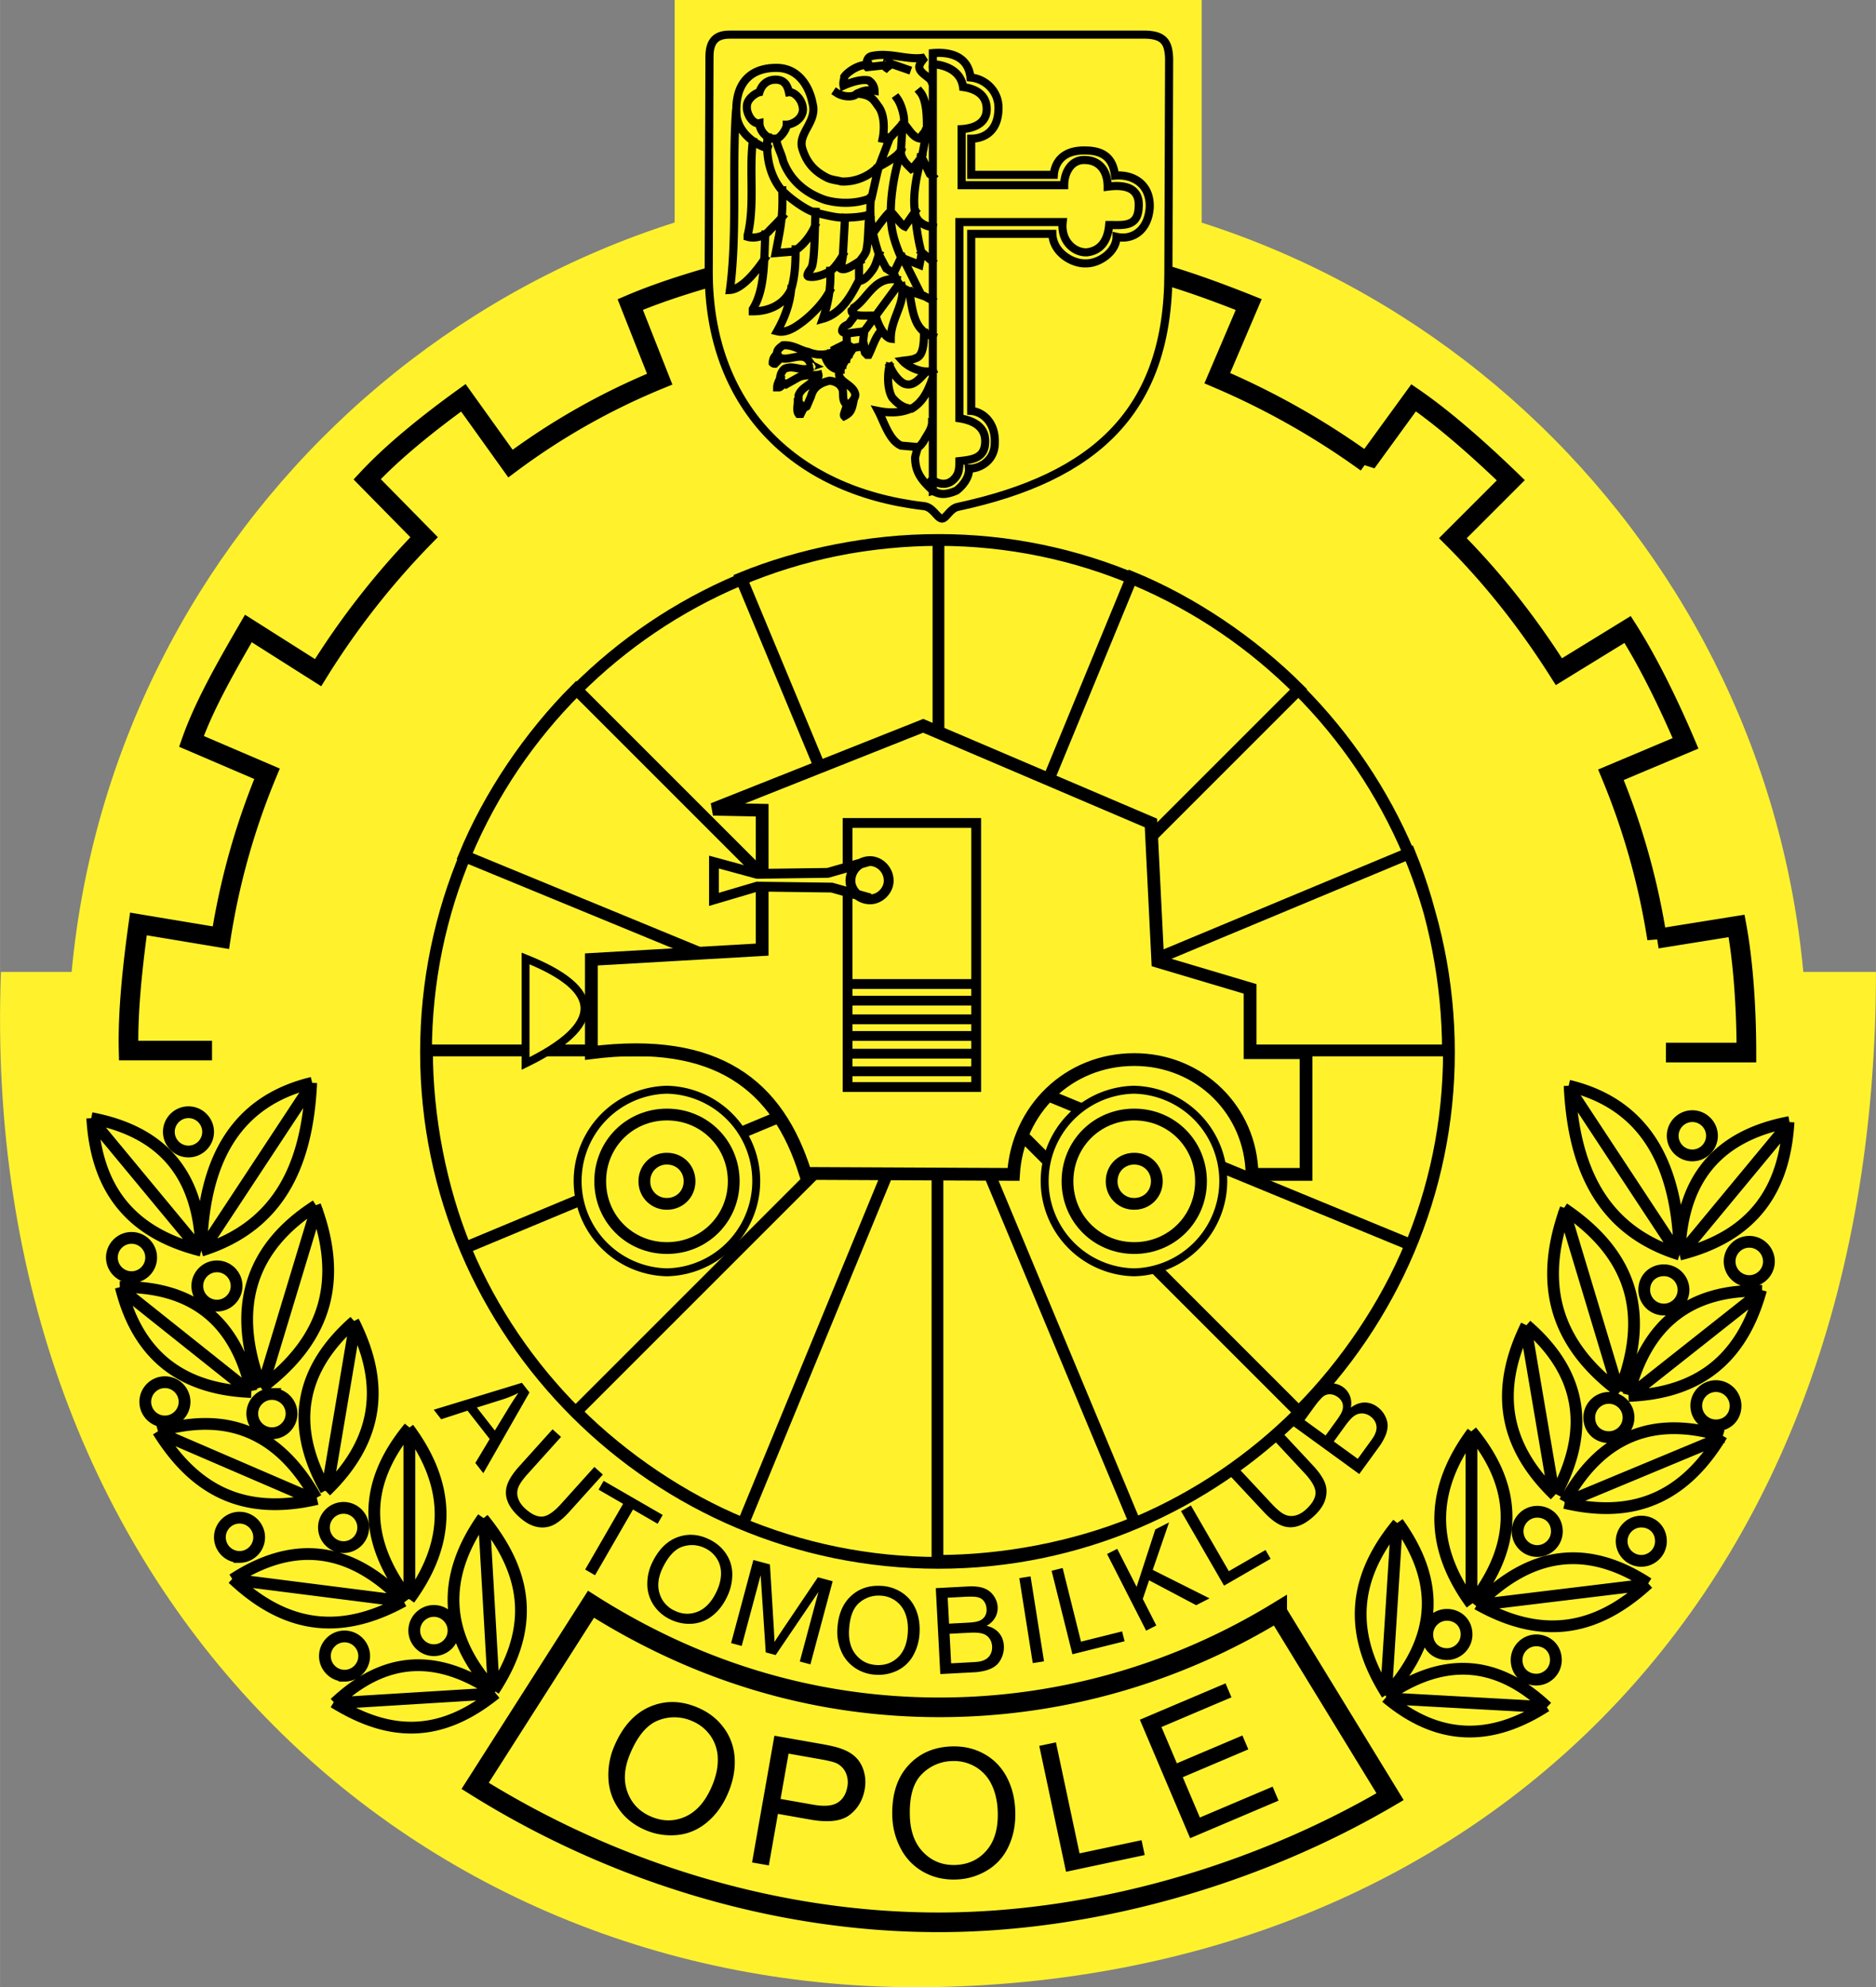 <svg xmlns="http://www.w3.org/2000/svg" width="2360" height="2500" viewBox="0 0 126.952 134.489"><rect x="0" y="0" width="126.952" height="134.489" fill="#808080" stroke="none"/><path fill-rule="evenodd" clip-rule="evenodd" fill="#fff22d" d="M45.653 0H81.32v20.528H45.653V0z"/><path d="M126.952 65.779c0 43.714-28.169 67.897-63.379 68.694-35.344.797-65.106-26.575-63.511-68.694h4.783c2.79-29.962 27.969-53.48 58.662-53.48 30.56 0 55.739 23.518 58.529 53.48h4.916z" fill-rule="evenodd" clip-rule="evenodd" fill="#fff22d"/><path d="M63.507 36.544c19 0 34.546 15.546 34.546 34.679 0 19.001-15.546 34.546-34.546 34.546-19.134 0-34.68-15.545-34.68-34.546 0-19.133 15.546-34.679 34.68-34.679zm0 34.679L50.153 39.135c4.053-1.661 8.836-2.591 13.354-2.591v34.679zm0-.067l-32.088-13.22c1.66-4.052 4.384-8.105 7.573-11.294l24.515 24.514zm0-.066L31.484 84.443c-1.66-4.053-2.591-8.836-2.591-13.354h34.614v.001zm0-.067l-13.221 32.088c-4.053-1.66-8.105-4.385-11.294-7.573l24.515-24.515zm-.067 0l13.354 32.021c-4.053 1.661-8.836 2.591-13.354 2.591V71.023zm-.066 0l32.088 13.221c-1.661 4.053-4.385 8.104-7.573 11.294L63.374 71.023zm0 .067l32.021-13.354c1.661 4.053 2.591 8.836 2.591 13.354H63.374zm0 .066l13.221-32.088c4.053 1.661 8.104 4.385 11.294 7.573L63.374 71.156z" fill="none" stroke="#000" stroke-width=".797" stroke-miterlimit="2.613"/><path d="M86.43 109.103c-6.644 4.053-14.483 6.444-22.854 6.444-8.77 0-16.675-2.591-23.584-6.976l-7.84 12.29c9.235 5.78 20.263 9.235 31.357 9.235 10.431 0 21.525-3.189 30.561-8.504l-7.64-12.489zm26.307-37.869h5.448c0-2.856-.199-6.045-.664-8.57l-5.382.864a48.255 48.255 0 0 0-3.122-11.095l5.049-2.126c-1.13-2.657-2.524-5.514-3.92-7.707l-4.65 2.857c-2.06-3.255-4.451-6.312-7.175-9.035l3.92-3.92c-2.06-1.993-4.451-4.119-6.577-5.581l-3.189 4.385a51.94 51.94 0 0 0-10.098-5.713l2.126-4.982c-2.657-1.063-5.647-2.126-8.172-2.658l-1.262 5.249a50.375 50.375 0 0 0-11.494-1.329c-3.985 0-7.905.465-11.626 1.329l-1.195-5.182c-2.857.73-5.78 1.594-8.105 2.591l1.993 5.049a45.93 45.93 0 0 0-10.099 5.713l-3.188-4.451c-2.392 1.727-4.783 3.654-6.511 5.514l3.854 3.919a53.289 53.289 0 0 0-7.175 9.168l-4.717-2.99c-1.462 2.525-2.99 5.183-3.854 7.641l5.115 2.192a48.26 48.26 0 0 0-3.122 11.094l-5.581-.93c-.398 2.857-.73 5.979-.664 8.57h5.646" fill="none" stroke="#000" stroke-width="1.329" stroke-miterlimit="2.613"/><path d="M41.563 118.185c.565-1.331 1.365-2.221 2.399-2.672 1.035-.449 2.116-.434 3.246.046.741.314 1.333.774 1.777 1.38.444.606.688 1.292.731 2.057.043.765-.105 1.548-.445 2.351-.345.813-.818 1.471-1.418 1.974s-1.272.791-2.013.865a4.346 4.346 0 0 1-2.158-.331c-.755-.32-1.352-.789-1.791-1.406a3.826 3.826 0 0 1-.718-2.066 4.903 4.903 0 0 1 .39-2.198zm1.087.48c-.41.966-.474 1.838-.19 2.614.283.776.818 1.331 1.601 1.663.8.34 1.575.338 2.33-.005.754-.342 1.35-1.029 1.788-2.062.277-.652.409-1.27.395-1.85a2.762 2.762 0 0 0-.487-1.543 2.854 2.854 0 0 0-1.259-1.009 2.949 2.949 0 0 0-2.268-.049c-.762.288-1.398 1.034-1.91 2.241zM50.892 126.045l1.513-8.578 3.236.57c.569.101.999.205 1.29.312.409.145.739.34.988.588.25.247.43.563.542.949.11.386.129.791.054 1.216-.129.729-.47 1.306-1.023 1.729-.553.423-1.437.528-2.65.314l-2.199-.388-.615 3.486-1.136-.198zm1.929-4.299l2.218.391c.732.129 1.278.085 1.634-.134s.579-.576.666-1.072a1.577 1.577 0 0 0-.11-.969 1.3 1.3 0 0 0-.627-.633c-.182-.084-.531-.172-1.046-.263l-2.193-.387-.542 3.067zM60.385 122.957c-.05-1.445.298-2.591 1.045-3.435.748-.846 1.735-1.288 2.961-1.331.804-.028 1.535.139 2.194.5.658.361 1.169.88 1.531 1.554.362.676.559 1.448.589 2.319.031.883-.119 1.679-.451 2.388a3.639 3.639 0 0 1-1.459 1.635 4.31 4.31 0 0 1-2.096.612c-.819.028-1.558-.145-2.218-.517a3.812 3.812 0 0 1-1.522-1.57 4.92 4.92 0 0 1-.574-2.155zm1.188-.024c.037 1.049.348 1.866.933 2.449.585.585 1.303.862 2.154.832.867-.03 1.569-.359 2.109-.989.538-.628.788-1.504.749-2.624-.024-.709-.166-1.322-.424-1.844a2.764 2.764 0 0 0-1.095-1.191 2.847 2.847 0 0 0-1.567-.383 2.947 2.947 0 0 0-2.076.914c-.567.58-.829 1.526-.783 2.836zM72.141 126.676l-1.812-8.52 1.128-.239 1.598 7.514 4.196-.893.214 1.006-5.324 1.132zM80.539 124.403l-3.403-8.018 5.798-2.461.401.945-4.736 2.011 1.042 2.455 4.436-1.883.4.94-4.437 1.883 1.158 2.729 4.923-2.089.402.946-5.984 2.542zM29.351 95.406l5.966-1.822.511.653-3.122 5.463-.541-.691.972-1.621-1.499-1.918-1.784.581-.503-.645zm2.918-.149l1.216 1.557.896-1.472c.272-.447.505-.804.697-1.069a7.462 7.462 0 0 1-1.069.438l-1.74.546zM40.222 99.277l.574.517-2.251 2.5c-.392.435-.752.735-1.081.902a1.694 1.694 0 0 1-1.095.145c-.401-.07-.81-.294-1.228-.669-.405-.365-.674-.734-.807-1.105a1.611 1.611 0 0 1-.004-1.104c.128-.364.398-.775.811-1.233l2.251-2.5.573.516-2.249 2.497c-.338.376-.554.684-.644.925a1.07 1.07 0 0 0-.011.736c.083.249.248.485.494.707.421.379.808.554 1.157.523.351-.029.771-.316 1.26-.859l2.25-2.498zM39.598 106.221l2.568-4.447-1.661-.96.344-.595 3.997 2.308-.344.596-1.668-.964-2.568 4.448-.668-.386zM44.142 105.737c.423-.869.988-1.436 1.694-1.699.705-.264 1.428-.217 2.166.144.482.235.862.563 1.138.983s.414.887.416 1.398a3.51 3.51 0 0 1-.38 1.554c-.259.531-.598.954-1.016 1.269a2.454 2.454 0 0 1-1.374.507 2.9 2.9 0 0 1-1.429-.297 2.758 2.758 0 0 1-1.147-1.001 2.566 2.566 0 0 1-.407-1.405 3.29 3.29 0 0 1 .339-1.453zm.707.359c-.308.631-.38 1.21-.217 1.739a1.86 1.86 0 0 0 1.01 1.166c.521.255 1.04.28 1.555.078.516-.202.938-.64 1.267-1.313.208-.426.317-.833.328-1.221.01-.389-.08-.737-.271-1.048a1.911 1.911 0 0 0-.807-.718 1.973 1.973 0 0 0-1.512-.112c-.518.164-.969.641-1.353 1.429zM49.474 111.199l1.507-5.625 1.121.301.264 4.339c.022.404.038.706.045.905.12-.188.298-.462.541-.821l2.396-3.554 1 .269-1.507 5.625-.717-.192 1.261-4.707-2.896 4.27-.671-.181-.344-5.224-1.283 4.788-.717-.193zM56.664 110.266c.05-.965.349-1.707.896-2.227.546-.519 1.229-.757 2.05-.714a2.79 2.79 0 0 1 1.432.461c.417.279.728.654.929 1.124.202.472.288.998.257 1.58a3.448 3.448 0 0 1-.439 1.563 2.451 2.451 0 0 1-1.067 1.004 2.883 2.883 0 0 1-1.431.285 2.75 2.75 0 0 1-1.447-.474 2.565 2.565 0 0 1-.924-1.134 3.29 3.29 0 0 1-.256-1.468zm.792.053c-.037.7.123 1.263.479 1.686.354.423.818.649 1.386.679.579.03 1.066-.148 1.461-.536.396-.387.613-.955.652-1.703.025-.474-.034-.892-.174-1.253a1.859 1.859 0 0 0-1.682-1.203 1.976 1.976 0 0 0-1.436.487c-.411.353-.64.967-.686 1.843zM63.631 113.295l-.305-5.815 2.181-.114c.445-.023.805.018 1.079.121s.494.273.659.51c.165.237.254.489.268.757a1.31 1.31 0 0 1-.165.711 1.422 1.422 0 0 1-.583.563c.357.085.637.248.839.485.202.239.312.528.33.866.014.273-.03.529-.134.769-.103.24-.234.429-.397.563-.162.137-.37.243-.622.321a3.805 3.805 0 0 1-.932.146l-2.218.117zm.594-3.411l1.257-.066c.342-.018.585-.053.73-.105a.817.817 0 0 0 .427-.313.83.83 0 0 0 .123-.516c-.011-.193-.065-.36-.166-.502s-.237-.235-.412-.281c-.175-.045-.472-.057-.889-.034l-1.163.061.093 1.756zm.14 2.684l1.448-.076c.248-.013.422-.031.521-.055.176-.041.32-.102.436-.183a.826.826 0 0 0 .276-.338c.07-.146.1-.312.09-.497-.012-.216-.077-.401-.196-.556s-.279-.259-.479-.312-.486-.072-.856-.053l-1.345.07.105 2zM69.889 112.554l-.911-5.751.762-.12.911 5.751-.762.12zM72.572 111.955l-1.408-5.65.747-.187 1.243 4.984 2.782-.694.167.667-3.531.88zM77.562 110.358l-2.644-5.188.687-.35 1.312 2.573 1.265-3.887.931-.474-1.105 3.212 3.845 1.928-.906.462-3.185-1.685-.428 1.262.916 1.797-.688.35zM82.835 107.313l-2.911-5.043.667-.385 2.567 4.448 2.484-1.434.344.595-3.151 1.819zM85.988 97.237l.563-.525 2.295 2.46c.399.429.667.814.805 1.156s.154.709.049 1.104c-.105.393-.363.781-.773 1.164-.399.372-.79.607-1.172.707a1.607 1.607 0 0 1-1.1-.091c-.352-.159-.737-.464-1.158-.916l-2.295-2.46.563-.525 2.292 2.457c.345.37.634.611.865.722.232.111.477.137.733.075.255-.062.505-.205.746-.431.415-.387.622-.757.623-1.108.002-.352-.247-.796-.746-1.331l-2.29-2.458zM91.985 99.758l-4.711-3.423 1.284-1.768c.262-.359.519-.613.772-.762.253-.148.524-.212.811-.191.288.021.541.11.758.268.2.146.35.338.448.576.099.239.123.508.071.808.29-.224.593-.339.905-.347.312-.007.605.09.88.289.221.16.393.356.514.587.122.231.185.452.188.664.004.212-.044.44-.142.685a3.801 3.801 0 0 1-.474.818l-1.304 1.796zm-2.277-2.608l.739-1.019c.201-.276.326-.488.378-.635a.816.816 0 0 0 .024-.529.837.837 0 0 0-.323-.419.945.945 0 0 0-.495-.188.709.709 0 0 0-.478.144c-.145.107-.34.33-.586.669l-.684.941 1.425 1.036zm2.175 1.58l.852-1.173c.146-.201.241-.349.286-.44.078-.163.123-.313.133-.454a.852.852 0 0 0-.089-.428 1.03 1.03 0 0 0-.329-.382.971.971 0 0 0-.557-.197.887.887 0 0 0-.545.176c-.168.122-.362.332-.58.632l-.791 1.09 1.62 1.176z"/><path d="M49.357 2.344H77.22c1.599-.05 1.848.55 1.897 1.598l-.05 14.53c0 9.337-4.943 13.831-14.23 15.828-.549.1-.799.799-1.099.799-.35-.05-.6-.799-1.248-.849-8.938-1.048-14.53-6.94-14.53-15.829l.05-14.58c0-.947.349-1.497 1.347-1.497z" fill-rule="evenodd" clip-rule="evenodd" fill="#fff22d" stroke="#000" stroke-width=".549" stroke-linecap="square" stroke-miterlimit="2.613"/><path d="M59.98 4.144l.199.1v.2c-.05.05-.1.05-.199.149-.15-.1.1-.299.1-.399-.149-.2.149.299-.1-.05zm3.096 29.01c-.699-.649-1.148-1.199-1.148-2.197.05-.25.149-.549.199-.699l-1.148-.1c-.799-.35-1.148-1.598-1.548-2.347.749.149 1.498.149 2.197-.15l1.448 5.493zm.05.05V3.594c1.148-.1 2.396.2 2.547 1.648 1.048.1 1.897.948 1.897 2.047 0 1.748-1.148 2.098-1.848 2.098v2.446h5.592c.051-.699.5-1.698 2.147-1.647 1.647 0 1.897.998 1.997 1.697 1.248-.1 2.396.6 2.347 2.147-.1 1.548-1.148 2.247-2.247 1.997 0 .999-1.148 1.797-2.047 1.797-.898.05-2.247-.699-2.297-1.997h-5.492v11.984c.749.05 1.647.749 1.598 2.146 0 1.349-1.198 1.798-1.748 1.748.051.599-.449 1.198-.849 1.498-.699.301-1.148.301-1.597.001zm0-28.861c.849.05 1.897.449 2.047 1.548.749.1 1.599.45 1.599 1.498 0 .949-.85 1.298-1.698 1.348v3.795h6.94c0-.799.449-1.798 1.498-1.698.949.05 1.448.799 1.448 1.797 1.148-.149 2.196.05 2.097 1.398-.05 1.348-1.048 1.198-1.997 1.198-.1 1.148-.649 1.747-1.498 1.848-.849.05-1.798-.75-1.647-2.047h-6.99V28.31c.648.1 1.747.399 1.747 1.548s-.849 1.249-1.747 1.348c0 .599-.051.949-.45 1.298s-.948.3-1.397-.05l.048-28.111zm-3.495.1l-.949.1c-.05-.05-.05-.05-.05-.2.05-.549.3-.549.649-.599 1.099-.15 2.246.35 3.295.149-.149.2-.449.5-.35.75.101.349.699.599.8.849l-3.395-1.049zm.099 4.944c.149-.75.1-1.698-.3-2.197-.35-.499-.499-.749-1.348-.849.1-.101.449-.3 1.098-.2a.859.859 0 0 0-.399-.699c-.449-.1-1.148.1-1.697.35-.05-.25.05-.399.05-.599.2-.299.949-.849 1.598-.799l.998 4.993zm.499-5.094l1.148.399-1.148-.399zm-8.288 5.743c-.749-.2-1.947-.999-2.098-2.197-.149-1.998.749-3.246 2.696-3.246 1.548 0 2.247 1.348 2.447 2.397.349 1.248-.999 1.998-.699 3.046.3.999.849 1.547 1.598 1.947.35.2.699.2 1.049.3.998.05 1.947-.399 2.546-1.048 0-.05.05-.1.05-.1l.649-1.697c0-.2-.199-.15-.3-.15l-7.938.748zm.499-.649c-.6.05-1.049-.6-1.049-1.049-.449.1-.898-.649-.849-1.148 0-.499.599-.899.849-.949.1-.349.399-.849 1.099-.849.599 0 .799.399.898.849.35-.05.949.5.949 1.199-.05.699-.799.999-1.099.999 0 .35-.499.949-.699.949 0 .449.35.998.449 1.498.499 1.348 1.548 2.197 2.847 2.646 1.049.299 2.247.25 3.146-.15l.399-1.748s.1-.299.05-.35l-6.99-1.897zm6.691-3.296c-.399 0-.849.1-1.148.25-.199.249-.898.249-1.348-.05l2.496-.2zm3.146.149c.449.55.449 1.748.449 2.447l-.449-2.447zm-1.548.45c.249.349.499 1.148.449 1.647l-.449-1.647zm-10.935.998c-.25 3.745.1 8.239-.399 11.934.849-.05 1.848-1.348 2.347-2.097l-1.948-9.837zm11.284.7c0-.05 0 0 .05-.05.35.299.6.999 1.199 1.049 0-.2.199-.399.35-.55l-1.599-.449zm0 0l-.898.999.898-.999zm0 .099l-.1 1.548c-.1.649.3.999.699 1.398.1-.05.649-.699.649-.799l-1.248-2.147zm1.599.4c-.101-.05 0-.149.05-.25l-.05.25zm.05-.1l-.35 1.897.35-1.897zm-11.785.799c-.25 1.997.149 4.344-.35 6.341v.1c.499.15 1.198-.05 1.498-.449.25-.25.649-.649.849-.899l-1.997-5.093zm.999-.3c-.15 1.648.35 2.797.849 3.446.399.499 1.647 1.448 2.347 1.648.649.149 1.348.35 1.947.35.649 0 1.198-.05 1.798-.2l-6.941-5.244zm8.988.949c-.25.399-.998.799-1.448 1.048l1.448-1.048zm1.448.4l.549 1.148c.05.05.15.1.2.149l-.749-1.297zm-1.398-.4c-.399 1.248-.699 2.746-.699 4.145l.699-4.145zm1.398.4c-.35 1.148-.699 2.846-.399 3.994.199.5.749.699 1.148.75l-.749-4.744zm-3.445 2.796c-.05.549-.05 1.299.05 1.897l-.05-1.897zm.149 2.347s1.049-1.499 1.198-1.448c.25.2.699.899.949.999l.699-.999-2.846 1.448zm1.198-1.299c0 1.099.25 1.897.699 2.946l1.248.499.15-.799c-.25-.749-.449-2.347-.449-2.746l-1.648.1zm-7.34-1.597c.05 1.797-.1 2.446-.449 4.244l1.198-.1c.55-.3 1.148-.999 1.448-1.698l-2.197-2.446zm2.248 1.448c-.05.949-.05 2.846-.199 3.545-.051.349-.3.449-.35.749 0 .05.05.1.1.1.449.1 1.148-.2 1.397-.35.25-.1.75-.799.899-1.099l-1.847-2.945zm3.794.899c.1.699.3 1.398.499 1.997l.5.949c.1.05.35.25.499.3l.499-1.048-1.997-2.198zm-.15-.65c-.1.799-.05 1.598-.199 2.347-.05.25-.3.55-.499.799v1.298c.399-.05.698-.449.948-.799.2-.299.3-.749.399-.999l-.649-2.646zm-7.04 1.298c-.1 1.698 0 3.695-.849 5.043v.149c1.398 0 2.247-.699 2.597-1.498.249-.799.299-1.697.299-2.696l-2.047-.998zm5.393-1.148l-.149 2.646-.149.799c.299.2.948-.299 1.298-.5l-1-2.945zm5.193 2.347l.699.599-.699-.599zm-1.299.35l1.249 2.496.749.399-1.998-2.895zm-.399 1.497c-1.498-.25-1.997 1.348-2.896 1.897-.05.15-.1.15-.15.2 0 .05 0 .1.051.15.299.299 1.198.149 1.598.2l1.397-2.447zm.349.45c.25 1.148-.749 2.197-.749 3.545-.399-.05-.898-.999-.998-1.498l1.747-2.047zm-.549-.899c.449 1.148.699 1.098 1.848 1.498l-1.848-1.498zm-2.346.499c-.35.599-.999 2.197-2.447 2.597.35-.999.55-2.047.5-3.246l1.947.649zm-4.594.599c-.101 1.099-.5 2.047-.949 2.847.399.1.799-.05 1.148-.25.85-.5 1.897-1.498 2.396-2.446l-2.595-.151zm7.988.151c.25 1.448.35 2.646 1.599 3.045l-1.599-3.045zm-3.644 1.597l-.449.599c-.149.1-.399.15-.449.45 0 .15.199.15.35.2l1.148-.149 2.347-3.196-2.947 2.096zm.599 1.149l-.101.849.15.549.149.15h.1c.3-.599.399-1.099.85-1.648l-1.148.1zm4.044.05c0 .499 0 1.498-.499 1.698-.3.149-.6.149-.949.2.449.499 1.498.898 2.048.649l-.6-2.547zm-5.242.099l.05.999 1.148-.2-1.198-.799zm-4.694 1.348s-.1.05-.149.15c-.1.1-.149.3-.149.449.05.05.1.05.149.05l.35-.35-.201-.299zm3.944-.349c.051.1.351.599.75.649l-.75-.649zm-.299.3c0 .2.449.699.799.749l-.799-.749zm-.399.199c.199.599.549.898 1.049.898l-1.049-.898zm1.099-.699c.05.1.149.399.549.499l-.549-.499zm3.294 1.398c.2.449.55.949.949 1.148.549.2.898-.15 1.397-.699l-2.346-.449zm-.049 0c-.149.699-.1 1.598.2 2.097.399.449.748.699 1.298.749.699-.399 1.049-1.048 1.349-1.847l-2.847-.999zm-2.846-1.597c-.25.1-.749.399-.85.549-.549.3-1.198.3-1.797.05-.55-.1-.999-.5-1.698-.45-.199.15-.35.25-.399.45 0 .149.101.349.2.399.599.25 1.498-.45 1.947.2.1.149.199.299.3.35 0 0-.15.05-.101.05-.499.35-.898.05-1.448.05-.1 0-.299.05-.299.05-.2.05-.399.399-.399.699.05.15.199.3.399.399l.799-.449c.399-.25 1.198-.15 1.398-.2.05.2-.2.35-.35.35-.25.4-.799.5-.999 1.049v.449c.05.1.2.2.35.35.05 0 .149 0 .2-.05l.299-.699c.15-.599.6-.898 1.248-1.048.5.05.8.299.899.649.05.399-.05.749.3.999.249-.1.549-.449.549-.699-.1-.699-1.198-.849-1.099-1.498.101-.35.6-1.099.949-1.648l-.398-.351zm-4.544 2.396c-.05.1-.2.399-.2.599h.15c.05 0 .249-.2.299-.25l-.249-.349zm1.198 1.598c0 .2-.1.6.05.799h.149l.2-.399-.399-.4zm3.296.2c0 .25-.25.649-.15.75.399-.2.499-.399.6-.899l-.45.149zm5.792 1.149c0 .499-.399.948-.6 1.348-.1.1-.149.25-.399.399l.999-1.747z" fill-rule="evenodd" clip-rule="evenodd" fill="#fff22d"/><path d="M59.98 4.144l.199.1v.2c-.05.05-.1.05-.199.149-.15-.1.1-.299.1-.399-.149-.2.149.299-.1-.05zm3.096 29.01c-.699-.649-1.148-1.199-1.148-2.197.05-.25.149-.549.199-.699l-1.148-.1c-.799-.35-1.148-1.598-1.548-2.347.749.149 1.498.149 2.197-.15m1.498 5.543V3.594c1.148-.1 2.396.2 2.547 1.648 1.048.1 1.897.948 1.897 2.047 0 1.748-1.148 2.098-1.848 2.098v2.446h5.592c.051-.699.5-1.698 2.147-1.647 1.647 0 1.897.998 1.997 1.697 1.248-.1 2.396.6 2.347 2.147-.1 1.548-1.148 2.247-2.247 1.997 0 .999-1.148 1.797-2.047 1.797-.898.05-2.247-.699-2.297-1.997h-5.492v11.984c.749.05 1.647.749 1.598 2.146 0 1.349-1.198 1.798-1.748 1.748.051.599-.449 1.198-.849 1.498-.699.301-1.148.301-1.597.001zm0-28.861c.849.05 1.897.449 2.047 1.548.749.1 1.599.45 1.599 1.498 0 .949-.85 1.298-1.698 1.348v3.795h6.94c0-.799.449-1.798 1.498-1.698.949.05 1.448.799 1.448 1.797 1.148-.149 2.196.05 2.097 1.398-.05 1.348-1.048 1.198-1.997 1.198-.1 1.148-.649 1.747-1.498 1.848-.849.05-1.798-.75-1.647-2.047h-6.99V28.31c.648.1 1.747.399 1.747 1.548s-.849 1.249-1.747 1.348c0 .599-.051.949-.45 1.298s-.948.3-1.397-.05M59.631 4.443l-.949.1c-.05-.05-.05-.05-.05-.2.05-.549.3-.549.649-.599 1.099-.15 2.246.35 3.295.149-.149.2-.449.5-.35.75.101.349.699.599.8.849M59.73 9.387c.149-.75.1-1.698-.3-2.197-.35-.499-.499-.749-1.348-.849.1-.101.449-.3 1.098-.2a.859.859 0 0 0-.399-.699c-.449-.1-1.148.1-1.697.35-.05-.25.05-.399.05-.599.2-.299.949-.849 1.598-.799m1.497-.101l1.148.399m-9.436 5.344c-.749-.2-1.947-.999-2.098-2.197-.149-1.998.749-3.246 2.696-3.246 1.548 0 2.247 1.348 2.447 2.397.349 1.248-.999 1.998-.699 3.046.3.999.849 1.547 1.598 1.947.35.2.699.2 1.049.3.998.05 1.947-.399 2.546-1.048 0-.05.05-.1.05-.1l.649-1.697c0-.2-.199-.15-.3-.15m-7.439.099c-.6.05-1.049-.6-1.049-1.049-.449.1-.898-.649-.849-1.148 0-.499.599-.899.849-.949.1-.349.399-.849 1.099-.849.599 0 .799.399.898.849.35-.05.949.5.949 1.199-.05.699-.799.999-1.099.999 0 .35-.499.949-.699.949 0 .449.35.998.449 1.498.499 1.348 1.548 2.197 2.847 2.646 1.049.299 2.247.25 3.146-.15l.399-1.748s.1-.299.05-.35m-.299-5.193c-.399 0-.849.1-1.148.25-.199.249-.898.249-1.348-.05m5.642-.051c.449.55.449 1.748.449 2.447M60.729 6.69c.249.349.499 1.148.449 1.647m-11.384-.649c-.25 3.745.1 8.239-.399 11.934.849-.05 1.848-1.348 2.347-2.097m9.336-9.137c0-.05 0 0 .05-.05.35.299.6.999 1.199 1.049 0-.2.199-.399.35-.55m-1.599-.449l-.898.999m.898-.9l-.1 1.548c-.1.649.3.999.699 1.398.1-.05.649-.699.649-.799m.351-1.747c-.101-.05 0-.149.05-.25m0 .15l-.35 1.897M50.942 9.586c-.25 1.997.149 4.344-.35 6.341v.1c.499.15 1.198-.05 1.498-.449.25-.25.649-.649.849-.899m-.998-5.393c-.15 1.648.35 2.797.849 3.446.399.499 1.647 1.448 2.347 1.648.649.149 1.348.35 1.947.35.649 0 1.198-.05 1.798-.2m2.047-4.295c-.25.399-.998.799-1.448 1.048m2.896-.648l.549 1.148c.05.05.15.1.2.149m-2.147-1.697c-.399 1.248-.699 2.746-.699 4.145m2.097-3.745c-.35 1.148-.699 2.846-.399 3.994.199.5.749.699 1.148.75m-4.194-1.948c-.05.549-.05 1.299.05 1.897m.099.45s1.049-1.499 1.198-1.448c.25.2.699.899.949.999l.699-.999m-1.648.149c0 1.099.25 1.897.699 2.946l1.248.499.15-.799c-.25-.749-.449-2.347-.449-2.746m-8.988-1.497c.05 1.797-.1 2.446-.449 4.244l1.198-.1c.55-.3 1.148-.999 1.448-1.698m.051-.998c-.05.949-.05 2.846-.199 3.545-.051.349-.3.449-.35.749 0 .05.05.1.1.1.449.1 1.148-.2 1.397-.35.25-.1.75-.799.899-1.099m1.947-2.046c.1.699.3 1.398.499 1.997l.5.949c.1.05.35.25.499.3l.499-1.048m-2.147-2.848c-.1.799-.05 1.598-.199 2.347-.05.25-.3.55-.499.799v1.298c.399-.05.698-.449.948-.799.2-.299.3-.749.399-.999m-7.689-1.348c-.1 1.698 0 3.695-.849 5.043v.149c1.398 0 2.247-.699 2.597-1.498.249-.799.299-1.697.299-2.696m3.346-2.146l-.149 2.646-.149.799c.299.2.948-.299 1.298-.5m4.193-.598l.699.599m-1.998-.249l1.249 2.496.749.399m-2.397-1.398c-1.498-.25-1.997 1.348-2.896 1.897-.05.15-.1.15-.15.2 0 .05 0 .1.051.15.299.299 1.198.149 1.598.2m1.746-1.997c.25 1.148-.749 2.197-.749 3.545-.399-.05-.898-.999-.998-1.498m1.198-2.946c.449 1.148.699 1.098 1.848 1.498m-4.194-.999c-.35.599-.999 2.197-2.447 2.597.35-.999.55-2.047.5-3.246m-2.647 1.248c-.101 1.099-.5 2.047-.949 2.847.399.1.799-.05 1.148-.25.85-.5 1.897-1.498 2.396-2.446m5.393 0c.25 1.448.35 2.646 1.599 3.045m-5.243-1.448l-.449.599c-.149.1-.399.15-.449.45 0 .15.199.15.35.2l1.148-.149 2.347-3.196m-2.348 3.245l-.101.849.15.549.149.15h.1c.3-.599.399-1.099.85-1.648m2.896.15c0 .499 0 1.498-.499 1.698-.3.149-.6.149-.949.2.449.499 1.498.898 2.048.649m-5.842-2.448l.05.999 1.148-.2m-5.892.549s-.1.05-.149.15c-.1.1-.149.3-.149.449.05.05.1.05.149.05l.35-.35m3.743-.648c.051.1.351.599.75.649m-1.049-.349c0 .2.449.699.799.749m-1.198-.55c.199.599.549.898 1.049.898m.05-1.597c.05.1.149.399.549.499m2.745.899c.2.449.55.949.949 1.148.549.2.898-.15 1.397-.699m-2.395-.449c-.149.699-.1 1.598.2 2.097.399.449.748.699 1.298.749.699-.399 1.049-1.048 1.349-1.847m-5.693-2.596c-.25.1-.749.399-.85.549-.549.3-1.198.3-1.797.05-.55-.1-.999-.5-1.698-.45-.199.15-.35.25-.399.45 0 .149.101.349.2.399.599.25 1.498-.45 1.947.2.1.149.199.299.3.35 0 0-.15.05-.101.05-.499.35-.898.05-1.448.05-.1 0-.299.05-.299.05-.2.05-.399.399-.399.699.05.15.199.3.399.399l.799-.449c.399-.25 1.198-.15 1.398-.2.05.2-.2.35-.35.35-.25.4-.799.5-.999 1.049v.449c.05.1.2.2.35.35.05 0 .149 0 .2-.05l.299-.699c.15-.599.6-.898 1.248-1.048.5.05.8.299.899.649.05.399-.05.749.3.999.249-.1.549-.449.549-.699-.1-.699-1.198-.849-1.099-1.498.101-.35.6-1.099.949-1.648m-4.942 2.045c-.05.1-.2.399-.2.599h.15c.05 0 .249-.2.299-.25m.949 1.249c0 .2-.1.6.05.799h.149l.2-.399m2.897-.2c0 .25-.25.649-.15.75.399-.2.499-.399.6-.899m5.342 1.298c0 .499-.399.948-.6 1.348-.1.1-.149.25-.399.399" fill="none" stroke="#000" stroke-width=".549" stroke-linecap="square" stroke-miterlimit="2.613"/><path d="M76.738 73.749a6.18 6.18 0 0 1 0 12.357 6.18 6.18 0 0 1 0-12.357zM45.132 73.749a6.18 6.18 0 0 1 0 12.357 6.18 6.18 0 0 1 0-12.357z" fill-rule="evenodd" clip-rule="evenodd" fill="#fff22d" stroke="#000" stroke-width=".537" stroke-miterlimit="2.613"/><path d="M35.566 71.973c5.315-2.591 5.315-4.982 0-7.108v7.108z" fill-rule="evenodd" clip-rule="evenodd" fill="#fff22d" stroke="#000" stroke-width=".531" stroke-miterlimit="2.613"/><path d="M84.729 79.479h3.654v-8.237h-3.787v-4.318l-6.244-1.86-.465-9.367-15.414-6.577-14.217 5.647 3.321.066v9.434l-11.56.664v6.312c8.504-1.063 12.623 2.192 14.483 8.171l14.084.066c.267-4.385 3.721-7.772 8.172-7.772s7.906 3.453 7.973 7.771z" fill-rule="evenodd" clip-rule="evenodd" fill="#fff22d" stroke="#000" stroke-width=".864" stroke-miterlimit="2.613"/><path d="M16.207 102.711c.73 0 1.328.598 1.328 1.329 0 .73-.598 1.328-1.328 1.328a1.333 1.333 0 0 1-1.329-1.328c0-.731.598-1.329 1.329-1.329zm7.108 8.038c.73 0 1.328.598 1.328 1.329 0 .73-.598 1.328-1.328 1.328a1.333 1.333 0 0 1-1.329-1.328c0-.731.598-1.329 1.329-1.329zm6.045-1.727c.731 0 1.329.598 1.329 1.328 0 .731-.598 1.329-1.329 1.329-.73 0-1.328-.598-1.328-1.329 0-.73.598-1.328 1.328-1.328zm-6.111-6.975c.73 0 1.328.598 1.328 1.328s-.598 1.329-1.328 1.329c-.731 0-1.329-.599-1.329-1.329s.598-1.328 1.329-1.328zm-4.85-7.707c.73 0 1.328.598 1.328 1.329 0 .73-.598 1.328-1.328 1.328a1.333 1.333 0 0 1-1.329-1.328c0-.731.598-1.329 1.329-1.329zm-7.242-.798c.731 0 1.329.599 1.329 1.329 0 .731-.598 1.329-1.329 1.329-.73 0-1.328-.598-1.328-1.329 0-.73.598-1.329 1.328-1.329zm3.522-7.839c.73 0 1.329.598 1.329 1.329 0 .73-.599 1.328-1.329 1.328s-1.329-.598-1.329-1.328c0-.731.598-1.329 1.329-1.329zm-1.927-10.431c.73 0 1.329.599 1.329 1.329 0 .731-.599 1.329-1.329 1.329s-1.328-.598-1.328-1.329c0-.73.597-1.329 1.328-1.329zm-3.853 8.504c.73 0 1.328.599 1.328 1.329s-.598 1.329-1.328 1.329c-.731 0-1.329-.599-1.329-1.329s.598-1.329 1.329-1.329zm13.752 31.491l10.828-.664m-10.828.664c3.388-3.188 6.909-3.388 10.828-.73m-10.895.663c3.654 2.259 7.109 2.524 10.962-.598m-17.804-7.706l11.492 1.462m-11.492-1.462c4.185-2.724 7.972-2.191 11.492 1.396m-11.492-1.463c3.321 3.123 6.975 4.053 11.56 1.528m-6.179-35.01l-7.441 11.294m7.441-11.361c-4.982 1.195-7.375 4.982-7.507 11.294m7.441-11.294c-.266 5.779-2.325 9.766-7.44 11.36m-5.515 2.525l8.836 7.042m-8.836-7.108c4.916-.066 7.84 2.259 8.902 7.042m-8.836-7.042c1.062 4.252 3.721 6.909 8.836 7.108m4.451-12.557l-3.721 12.291m3.655-12.357c-4.584 2.923-5.714 7.109-3.721 12.291m3.654-12.291c1.794 4.784.996 8.902-3.654 12.357m-6.976 2.99l10.63 4.584m-10.63-4.651c4.783-1.395 8.238.133 10.696 4.518m-10.696-4.518c2.392 3.854 5.647 5.78 10.763 4.584m2.591-11.958l-1.927 11.427m1.86-11.493c-3.72 3.255-4.385 7.108-1.927 11.427m1.861-11.427c2.06 4.053 1.86 7.905-1.86 11.493m5.647-4.252v11.56m0-11.626c-3.189 3.854-3.123 7.641-.066 11.626m0-11.56c2.657 3.588 3.122 7.375.066 11.56m5.049-5.448l.664 11.56m-.73-11.626c-2.856 4.053-2.657 7.972.664 11.626m-.664-11.56c2.856 3.521 3.654 7.175.73 11.626M6.175 75.738l7.374 8.902m-7.374-8.968c4.916.93 7.308 3.919 7.441 8.902m-7.375-8.902c.266 4.518 2.325 7.706 7.375 8.969m97.455 18.335c-.731 0-1.329.598-1.329 1.328 0 .731.598 1.329 1.329 1.329.73 0 1.329-.598 1.329-1.329 0-.797-.598-1.328-1.329-1.328zm-7.108 8.038c-.73 0-1.329.598-1.329 1.329 0 .797.599 1.328 1.329 1.328s1.328-.598 1.328-1.328c0-.797-.598-1.329-1.328-1.329zm-6.046-1.728c-.73 0-1.329.599-1.329 1.329 0 .797.599 1.329 1.329 1.329s1.329-.599 1.329-1.329c0-.798-.599-1.329-1.329-1.329zm6.112-6.975c-.731 0-1.329.599-1.329 1.329s.598 1.328 1.329 1.328c.73 0 1.328-.598 1.328-1.328 0-.797-.597-1.329-1.328-1.329zm4.85-7.707c-.73 0-1.329.598-1.329 1.328 0 .798.599 1.329 1.329 1.329s1.329-.598 1.329-1.329c0-.73-.599-1.328-1.329-1.328zm7.241-.797c-.73 0-1.329.599-1.329 1.329s.599 1.329 1.329 1.329 1.329-.532 1.329-1.329c0-.731-.598-1.329-1.329-1.329zm-3.52-7.839c-.731 0-1.329.531-1.329 1.328 0 .731.598 1.329 1.329 1.329.73 0 1.328-.598 1.328-1.329s-.598-1.328-1.328-1.328zm1.925-10.431c-.73 0-1.328.599-1.328 1.329s.598 1.328 1.328 1.328c.731 0 1.329-.598 1.329-1.328s-.597-1.329-1.329-1.329zm3.854 8.504c-.73 0-1.329.599-1.329 1.329s.599 1.328 1.329 1.328 1.329-.598 1.329-1.328-.599-1.329-1.329-1.329zm-13.752 31.49l-10.829-.598m10.895.598c-3.455-3.255-7.042-3.388-10.896-.73m10.83.664c-3.521 2.259-7.108 2.524-10.829-.598m17.738-7.639l-11.493 1.395m11.493-1.463c-4.186-2.724-7.972-2.125-11.493 1.396m11.493-1.396c-3.321 3.057-6.976 3.986-11.56 1.396m6.179-34.945l7.44 11.294m-7.44-11.427c4.982 1.196 7.374 5.05 7.507 11.361m-7.44-11.361c.266 5.78 2.325 9.833 7.44 11.428m5.514 2.524l-8.902 7.042m8.969-7.109c-4.917-.134-7.84 2.259-9.035 7.042m8.968-7.109c-1.195 4.318-3.853 6.977-8.968 7.176m-4.386-12.623l3.721 12.357m-3.721-12.424c4.651 3.123 5.847 7.176 3.787 12.357m-3.653-12.357c-1.728 4.783-.997 8.969 3.653 12.424m6.976 3.056l-10.695 4.451m10.695-4.518c-4.783-1.462-8.304.066-10.695 4.451m10.629-4.517c-2.325 3.854-5.58 5.78-10.629 4.584m-2.658-11.958l1.926 11.36m-1.86-11.427c3.787 3.255 4.318 7.108 1.993 11.427m-1.993-11.427c-1.993 4.053-1.794 7.905 1.927 11.493m-5.647-4.251v11.56m0-11.627c3.188 3.854 3.122 7.706.066 11.626m.001-11.559c-2.658 3.588-3.123 7.44-.066 11.626m-5.05-5.448l-.731 11.493m.798-11.559c2.923 4.052 2.657 7.839-.665 11.56m.665-11.494c-2.857 3.454-3.521 7.175-.731 11.56m27.238-38.665l-7.374 8.902m7.374-8.968c-4.916.93-7.308 3.919-7.44 8.902m7.373-8.902c-.266 4.517-2.325 7.706-7.374 8.969" fill="none" stroke="#000" stroke-width=".797" stroke-miterlimit="2.613"/><path d="M45.134 75.428c2.524 0 4.518 1.993 4.518 4.518s-1.993 4.518-4.518 4.518c-2.525 0-4.518-1.993-4.518-4.518s1.992-4.518 4.518-4.518zM76.757 75.428c2.524 0 4.518 1.993 4.518 4.518s-1.993 4.518-4.518 4.518-4.518-1.993-4.518-4.518 1.993-4.518 4.518-4.518z" fill-rule="evenodd" clip-rule="evenodd" fill="#fff22d" stroke="#000" stroke-width=".797" stroke-miterlimit="2.613"/><path d="M45.134 78.417c.863 0 1.527.664 1.527 1.528 0 .863-.664 1.527-1.527 1.527a1.503 1.503 0 0 1-1.528-1.527 1.502 1.502 0 0 1 1.528-1.528zM76.757 78.417c.863 0 1.528.664 1.528 1.528 0 .863-.665 1.527-1.528 1.527a1.503 1.503 0 0 1-1.528-1.527c0-.864.664-1.528 1.528-1.528z" fill-rule="evenodd" clip-rule="evenodd" fill="#fff22d" stroke="#000" stroke-width=".797" stroke-miterlimit="2.613"/><path fill-rule="evenodd" clip-rule="evenodd" fill="#fff22d" stroke="#000" stroke-width=".664" stroke-miterlimit="2.613" d="M57.357 55.696h8.704v17.871h-8.704V55.696z"/><path d="M58.878 58.276c.664 0 1.263.598 1.263 1.328 0 .665-.599 1.263-1.263 1.263-.73 0-1.328-.598-1.328-1.263 0-.73.597-1.328 1.328-1.328zm-.066 0l-2.79.797-4.783.066-2.924-.797v2.525l2.924-.864 5.049.066 2.591.731-.067-2.524z" fill-rule="evenodd" clip-rule="evenodd" fill="#fff22d"/><path d="M58.878 58.276c.664 0 1.263.598 1.263 1.328 0 .665-.599 1.263-1.263 1.263-.73 0-1.328-.598-1.328-1.263 0-.73.597-1.328 1.328-1.328zm-.066 0l-2.79.797-4.783.066-2.924-.797v2.525l2.924-.864 5.049.066 2.591.731m-1.654 6.921h8.902m-8.902-1.129h8.902m-8.902 2.391h8.902m-8.902 1.129h8.902m-8.902 2.393h8.902m-8.902-1.196h8.902" fill="none" stroke="#000" stroke-width=".664" stroke-miterlimit="2.613"/></svg>